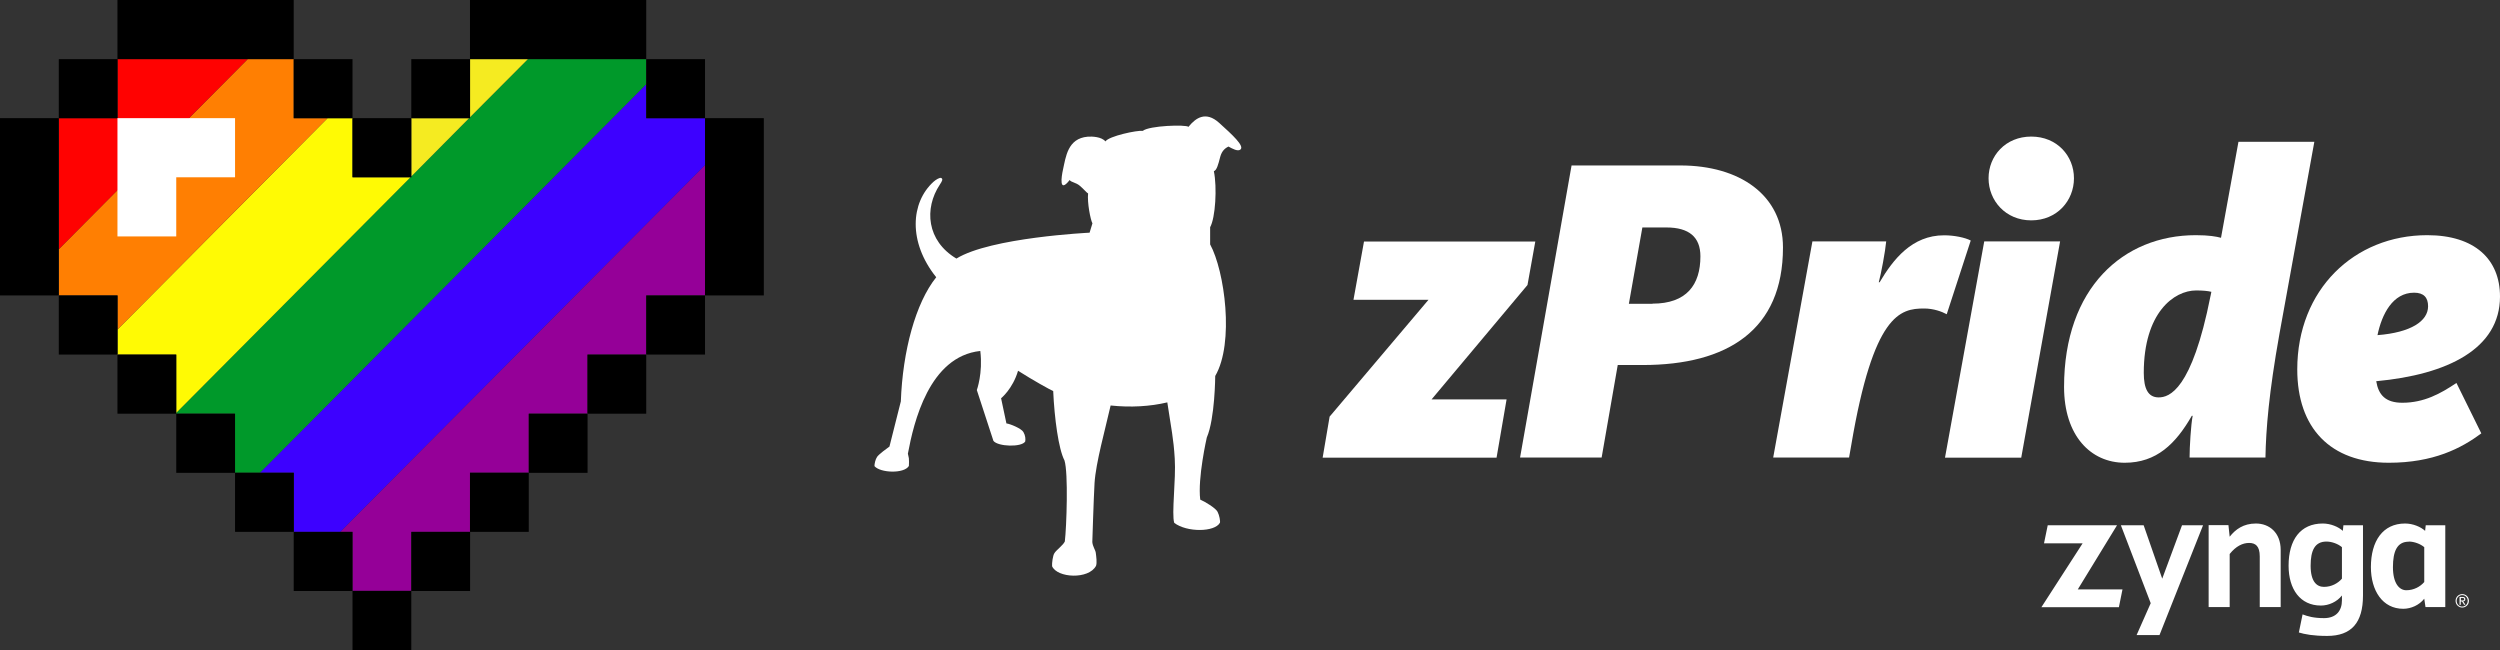 <svg width="200" height="52" viewBox="0 0 200 52" fill="none" xmlns="http://www.w3.org/2000/svg">
<rect x="0" y="0" width="200" height="52" fill="#333333" stroke="none"/>
<g id="zPride - Logo" clip-path="url(#clip0_1520_1376)">
<g id="Layer_1-2">
<path id="Vector" d="M56.402 13.207V23.635H51.698V28.366H47.005V33.087H42.301V37.817H37.598V42.548H32.904V47.269H28.201V42.548H27.221L56.402 13.207Z" fill="#950098"/>
<path id="Vector_2" d="M56.402 9.452V13.207L27.221 42.548H23.497V37.817H20.794L51.698 6.733V9.452H56.402Z" fill="#3D01FF"/>
<path id="Vector_3" d="M51.698 4.731V6.733L20.794 37.817H18.794V33.086H14.1V33.027L32.835 14.183L42.232 4.731H51.698Z" fill="#00992A"/>
<path id="Vector_4" d="M14.1 33.027V28.366H9.397V26.364L26.201 9.452H28.201V14.183H32.835L14.1 33.027Z" fill="#FFFA04"/>
<path id="Vector_5" d="M32.904 9.452H37.529L32.904 14.113V9.452Z" fill="#F5EB21"/>
<path id="Vector_6" d="M42.232 4.731L37.598 9.382V4.731H42.232Z" fill="#F5EB21"/>
<path id="Vector_7" d="M9.397 26.364V23.635H4.703V19.939L15.12 9.452L19.814 4.731H23.497V9.452H26.201L9.397 26.364Z" fill="#FF7F02"/>
<path id="Vector_8" d="M19.814 4.731L15.12 9.452L4.703 19.939V9.452H9.397V4.731H19.814Z" fill="#FF0201"/>
<g id="outline">
<path id="Vector_9" d="M32.904 14.113V14.183H32.835L32.904 14.113Z" fill="black"/>
<path id="Vector_10" d="M37.598 9.382V9.452H37.529L37.598 9.382Z" fill="#009749"/>
</g>
<g id="outline-2">
<path id="Vector_11" d="M18.804 33.096H14.1V37.827H18.804V33.096Z" fill="black"/>
<path id="Vector_12" d="M23.507 37.817H18.804V42.548H23.507V37.817Z" fill="black"/>
<path id="Vector_13" d="M61.105 9.452H56.402V23.635H61.105V9.452Z" fill="black"/>
<path id="Vector_14" d="M28.201 42.548H23.497V47.279H28.201V42.548Z" fill="black"/>
<path id="Vector_15" d="M56.402 23.634H51.698V28.365H56.402V23.634Z" fill="black"/>
<path id="Vector_16" d="M32.904 9.452H28.201V14.183H32.904V9.452Z" fill="black"/>
<path id="Vector_17" d="M4.703 9.452H0V23.635H4.703V9.452Z" fill="black"/>
<path id="Vector_18" d="M37.608 42.548H32.904V47.279H37.608V42.548Z" fill="black"/>
<path id="Vector_19" d="M14.1 28.366H9.397V33.096H14.1V28.366Z" fill="black"/>
<path id="Vector_20" d="M9.407 4.731H4.703V9.462H9.407V4.731Z" fill="black"/>
<path id="Vector_21" d="M37.608 4.731H32.904V9.462H37.608V4.731Z" fill="black"/>
<path id="Vector_22" d="M23.497 0H9.397V4.731H23.497V0Z" fill="black"/>
<path id="Vector_23" d="M32.904 47.269H28.201V52H32.904V47.269Z" fill="black"/>
<path id="Vector_24" d="M51.698 0H37.598V4.731H51.698V0Z" fill="black"/>
<path id="Vector_25" d="M47.005 33.096H42.301V37.827H47.005V33.096Z" fill="black"/>
<path id="Vector_26" d="M9.407 23.634H4.703V28.365H9.407V23.634Z" fill="black"/>
<path id="Vector_27" d="M51.698 28.366H46.995V33.096H51.698V28.366Z" fill="black"/>
<path id="Vector_28" d="M28.201 4.731H23.497V9.462H28.201V4.731Z" fill="black"/>
<path id="Vector_29" d="M56.402 4.731H51.698V9.462H56.402V4.731Z" fill="black"/>
<path id="Vector_30" d="M42.301 37.817H37.598V42.548H42.301V37.817Z" fill="black"/>
</g>
<path id="highlight" d="M18.804 9.452V14.183H14.1V18.914H9.397V9.452H18.804Z" fill="white"/>
<path id="Vector_31" d="M95.118 10.099C95.653 9.452 96.455 8.854 97.534 9.83C98.614 10.806 99.544 11.663 99.247 11.952C99.04 12.151 98.584 11.892 98.277 11.723C97.891 11.912 97.703 12.191 97.594 12.639C97.475 13.097 97.346 13.625 97.109 13.695C97.376 14.989 97.237 17.42 96.811 18.177V19.551C97.97 21.672 98.762 27.429 97.218 30.078C97.218 30.078 97.198 33.495 96.544 34.999C96.544 34.999 95.802 38.245 96.019 39.969C96.376 40.118 97.257 40.646 97.406 40.945C97.554 41.233 97.633 41.692 97.594 41.821C97.178 42.578 94.95 42.598 93.94 41.831C93.712 41.124 94.088 38.345 93.98 36.692C93.881 35.038 93.712 34.391 93.385 32.19C92.009 32.519 90.445 32.608 88.85 32.439C88.425 34.321 87.662 37.03 87.563 38.654C87.494 39.849 87.385 43.365 87.385 43.365C87.415 43.723 87.632 43.992 87.662 44.221C87.702 44.53 87.771 45.018 87.682 45.267C87.098 46.373 84.573 46.243 84.167 45.297C84.147 45.058 84.226 44.431 84.355 44.251C84.493 44.012 85.058 43.614 85.187 43.315C85.325 42.15 85.474 37.817 85.157 36.831C84.682 35.925 84.355 33.465 84.256 31.284C83.998 31.174 82.681 30.447 81.444 29.66C81.018 31.114 80.087 31.861 80.087 31.861L80.513 33.873C80.83 33.913 81.711 34.282 81.87 34.56C82.038 34.849 82.048 35.118 82.018 35.317C81.741 35.795 79.83 35.736 79.473 35.268L78.146 31.204C78.146 31.204 78.641 29.859 78.424 28.077C74.334 28.515 73.096 33.794 72.631 36.293L72.71 36.662C72.72 36.752 72.73 37.16 72.71 37.279C72.324 37.917 70.413 37.837 69.957 37.289C69.957 37.1 70.027 36.761 70.165 36.552C70.314 36.333 70.997 35.835 71.156 35.726L72.067 32.11C72.215 28.077 73.245 24.242 74.898 22.18C72.631 19.352 72.859 16.195 74.681 14.541C74.869 14.372 75.195 14.173 75.305 14.242C75.443 14.322 75.394 14.462 75.186 14.77C73.918 16.683 74.136 19.272 76.513 20.686C79.255 18.993 87.167 18.615 87.167 18.615L87.395 17.868C87.236 17.579 86.969 16.195 87.048 15.477C86.939 15.428 86.702 15.129 86.395 14.87C86.078 14.591 85.692 14.591 85.573 14.402C84.692 15.527 84.919 14.103 85.038 13.575C85.266 12.549 85.414 11.075 87.009 10.936C87.365 10.906 88.127 10.936 88.434 11.314C88.712 10.886 90.979 10.408 91.425 10.468C91.93 10.049 94.881 9.95 95.079 10.149L95.118 10.099Z" fill="white"/>
<path id="Vector_32" d="M106.357 33.345L114.279 23.983H108.278L109.12 19.322H122.824L122.2 22.798L114.526 31.951H120.527L119.725 36.612H105.812L106.367 33.345H106.357Z" fill="white"/>
<path id="Vector_33" d="M125.715 13.237H134.439C139.152 13.237 142.638 15.587 142.638 19.8C142.638 26.393 138.212 29.202 131.409 29.202H129.419L128.131 36.602H121.606L125.725 13.237H125.715ZM132.201 24.292C134.924 24.292 136.033 22.788 136.033 20.507C136.033 18.963 135.122 18.197 133.31 18.197H131.389L130.31 24.302H132.191L132.201 24.292Z" fill="white"/>
<path id="Vector_34" d="M145.004 19.312H150.896C150.827 20.089 150.48 21.941 150.302 22.579H150.371C151.451 20.756 152.956 18.824 155.53 18.824C156.332 18.824 157.204 19.003 157.659 19.242L155.738 25.139C155.352 24.929 154.689 24.68 153.926 24.68C152.005 24.68 149.876 25.139 148.104 35.586L147.926 36.602H141.856L144.995 19.302L145.004 19.312Z" fill="white"/>
<path id="Vector_35" d="M158.739 19.312H164.808L161.699 36.612H155.6L158.739 19.312ZM159.085 14.262C159.085 12.47 160.442 10.926 162.501 10.926C164.561 10.926 165.917 12.47 165.917 14.262C165.917 16.055 164.561 17.629 162.501 17.629C160.442 17.629 159.085 16.045 159.085 14.262Z" fill="white"/>
<path id="Vector_36" d="M165.125 30.955C165.125 23.027 169.868 18.814 175.661 18.814C176.74 18.814 177.305 18.924 177.681 19.023L179.077 11.344H185.147L182.355 26.712C181.513 31.413 181.275 34.361 181.236 36.602H175.166C175.166 35.766 175.275 33.973 175.413 33.266H175.344C174.057 35.507 172.522 37.02 169.977 37.02C167.254 37.02 165.125 34.849 165.125 30.955ZM176.839 23.694L176.909 23.346C176.631 23.276 176.245 23.236 175.691 23.236C173.908 23.236 171.502 25.029 171.502 29.83C171.502 31.095 171.849 31.792 172.69 31.792C173.532 31.792 175.344 31.234 176.839 23.684V23.694Z" fill="white"/>
<path id="Vector_37" d="M183.781 29.551C183.781 23.166 188.345 18.814 194.178 18.814C197.98 18.814 200 20.746 200 23.724C200 27.897 195.811 29.969 190.098 30.497C190.276 31.582 190.831 32.22 192.187 32.22C193.93 32.22 195.257 31.483 196.515 30.636L198.505 34.67C196.901 35.865 194.673 37.02 191.108 37.02C186.434 37.02 183.781 34.252 183.781 29.551ZM190.197 26.812C192.88 26.602 194.247 25.686 194.247 24.501C194.247 23.804 193.9 23.415 193.128 23.415C191.415 23.415 190.544 25.138 190.197 26.822V26.812Z" fill="white"/>
<path id="Vector_38" d="M169.512 48.574L169.799 47.15H166.224L169.363 42.02H163.818L163.521 43.465H166.611L163.313 48.574H169.522H169.512ZM172.76 50.805L176.245 42.02H174.562L172.978 46.293L171.492 42.02H169.67L172.057 48.255L170.928 50.805H172.76ZM182.454 48.574V43.992C182.454 42.618 181.553 41.881 180.473 41.881C179.473 41.881 178.84 42.349 178.374 42.937L178.275 42.01H176.691V48.564H178.374V44.321C178.879 43.684 179.424 43.435 179.929 43.435C180.434 43.435 180.78 43.684 180.78 44.51V48.564H182.464L182.454 48.574ZM183.899 50.596C184.385 50.745 185.078 50.874 186.167 50.874C188.118 50.874 189.039 49.819 189.039 47.638V42.02H187.474L187.425 42.468C187.078 42.15 186.454 41.881 185.82 41.881C184.038 41.881 183.087 43.176 183.087 45.257C183.087 47.14 184.018 48.444 185.672 48.444C186.306 48.444 186.959 48.146 187.355 47.638V48.026C187.355 48.853 186.9 49.45 185.919 49.45C185.088 49.45 184.602 49.301 184.206 49.151L183.909 50.596H183.899ZM186.117 43.325C186.553 43.325 187.048 43.514 187.355 43.773V46.293C187.038 46.662 186.523 46.95 185.919 46.95C185.355 46.95 184.85 46.552 184.85 45.257C184.85 44.032 185.187 43.325 186.117 43.325ZM195.623 48.574V42.02H194.059L194.009 42.468C193.663 42.15 193.039 41.881 192.405 41.881C190.623 41.881 189.672 43.285 189.672 45.367C189.672 47.249 190.603 48.703 192.257 48.703C192.89 48.703 193.544 48.404 193.94 47.897L194.039 48.564H195.623V48.574ZM192.702 43.325C193.138 43.325 193.633 43.514 193.94 43.773V46.562C193.623 46.931 193.108 47.219 192.504 47.219C191.94 47.219 191.435 46.662 191.435 45.377C191.435 44.092 191.772 43.335 192.702 43.335V43.325Z" fill="white"/>
<path id="Vector_39" d="M196.98 47.528C197.267 47.528 197.515 47.757 197.515 48.066C197.515 48.375 197.267 48.604 196.98 48.604C196.693 48.604 196.445 48.375 196.445 48.066C196.445 47.757 196.693 47.528 196.98 47.528ZM196.98 48.524C197.227 48.524 197.416 48.325 197.416 48.066C197.416 47.807 197.227 47.608 196.98 47.608C196.732 47.608 196.534 47.807 196.534 48.066C196.534 48.325 196.722 48.524 196.98 48.524ZM196.772 47.757H197.01C197.158 47.757 197.227 47.817 197.227 47.936C197.227 48.046 197.158 48.096 197.059 48.106L197.237 48.385H197.128L196.96 48.116H196.861V48.385H196.762V47.757H196.772ZM196.871 48.036H196.97C197.059 48.036 197.138 48.036 197.138 47.936C197.138 47.857 197.069 47.837 197 47.837H196.871V48.036Z" fill="white"/>
</g>
</g>
<defs>
<clipPath id="clip0_1520_1376">
<rect width="200" height="52" fill="white"/>
</clipPath>
</defs>
</svg>
